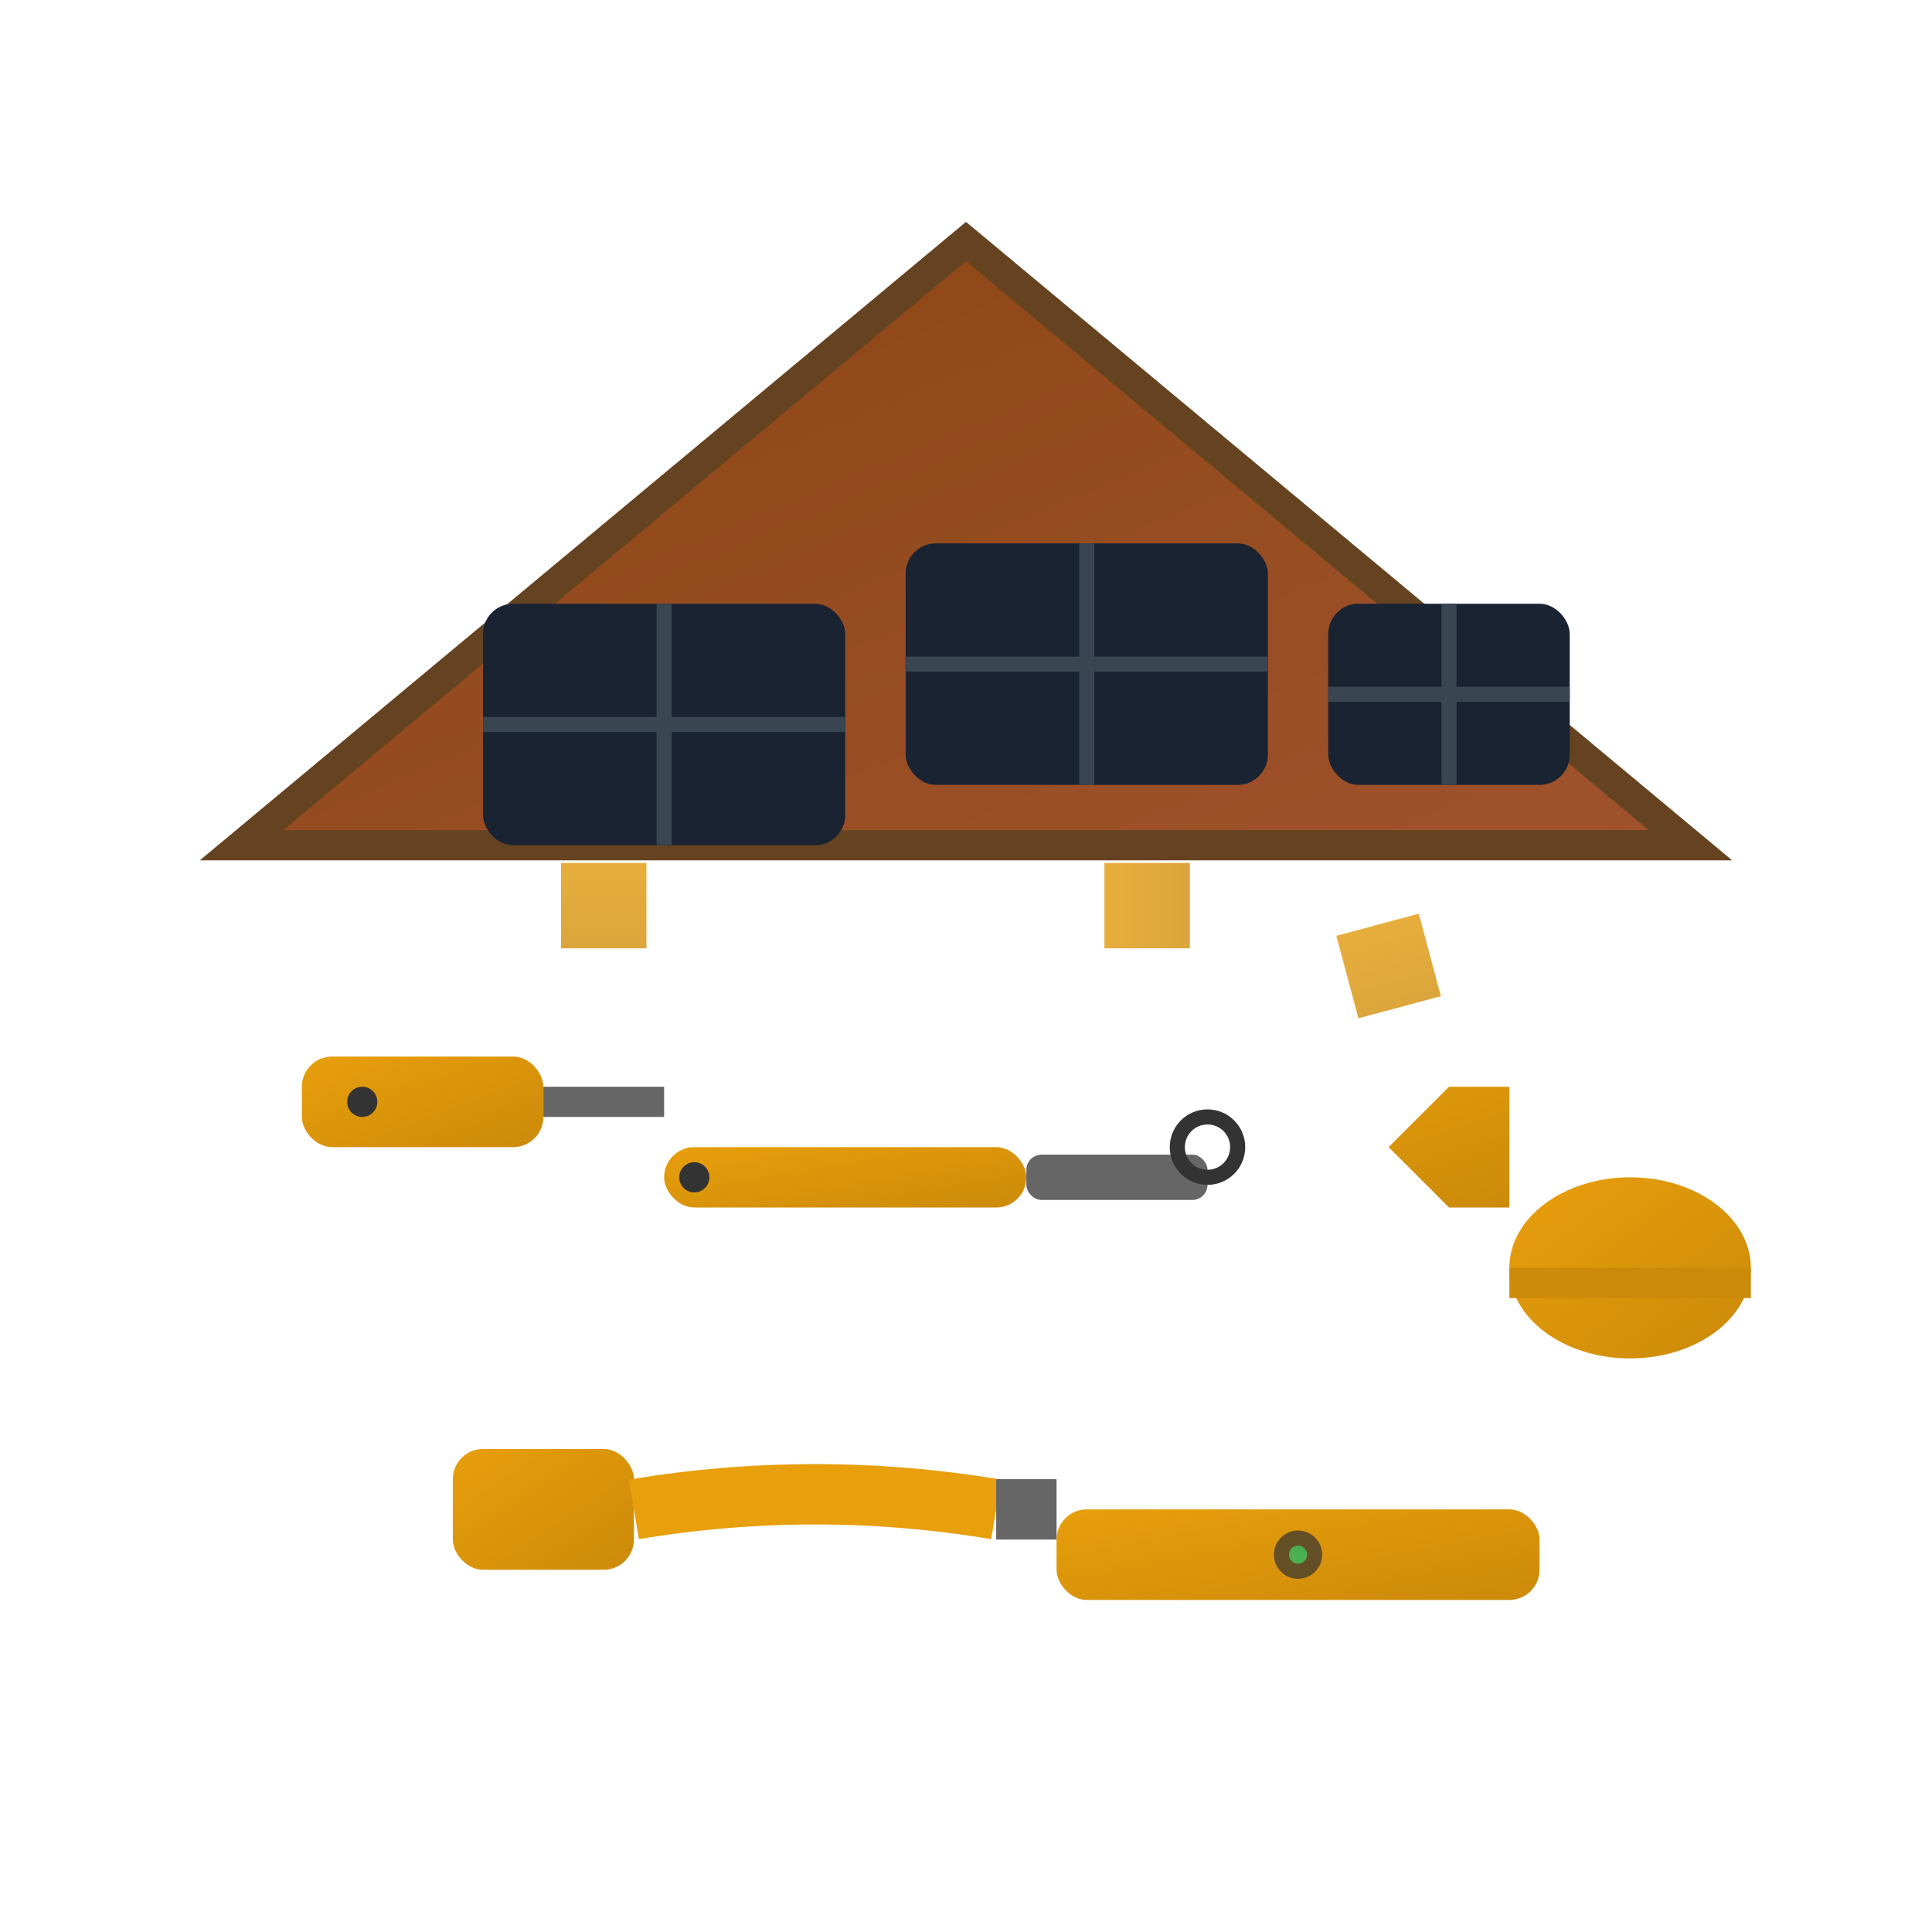 <svg xmlns="http://www.w3.org/2000/svg" viewBox="0 0 64 64" width="64" height="64">
  <defs>
    <linearGradient id="toolGradient" x1="0%" y1="0%" x2="100%" y2="100%">
      <stop offset="0%" style="stop-color:#e89f0c;stop-opacity:1" />
      <stop offset="100%" style="stop-color:#cc8a0a;stop-opacity:1" />
    </linearGradient>
    <linearGradient id="roofGradient" x1="0%" y1="0%" x2="100%" y2="100%">
      <stop offset="0%" style="stop-color:#8B4513;stop-opacity:1" />
      <stop offset="100%" style="stop-color:#A0522D;stop-opacity:1" />
    </linearGradient>
  </defs>
  
  <!-- House roof -->
  <polygon points="32,8 8,28 56,28" fill="url(#roofGradient)" stroke="#654321" stroke-width="1"/>
  
  <!-- Solar panels on roof -->
  <rect x="16" y="20" width="12" height="8" fill="#1a2332" rx="1"/>
  <rect x="30" y="18" width="12" height="8" fill="#1a2332" rx="1"/>
  <rect x="44" y="20" width="8" height="6" fill="#1a2332" rx="1"/>
  
  <!-- Panel grid lines -->
  <g stroke="#3a4552" stroke-width="0.5">
    <line x1="22" y1="20" x2="22" y2="28"/>
    <line x1="16" y1="24" x2="28" y2="24"/>
    <line x1="36" y1="18" x2="36" y2="26"/>
    <line x1="30" y1="22" x2="42" y2="22"/>
    <line x1="48" y1="20" x2="48" y2="26"/>
    <line x1="44" y1="23" x2="52" y2="23"/>
  </g>
  
  <!-- Tools -->
  <!-- Drill -->
  <g transform="translate(10, 35)">
    <rect x="0" y="0" width="8" height="3" fill="url(#toolGradient)" rx="1"/>
    <rect x="8" y="1" width="4" height="1" fill="#666"/>
    <circle cx="2" cy="1.5" r="0.5" fill="#333"/>
  </g>
  
  <!-- Screwdriver -->
  <g transform="translate(22, 38)">
    <rect x="0" y="0" width="12" height="2" fill="url(#toolGradient)" rx="1"/>
    <rect x="12" y="0.25" width="6" height="1.5" fill="#666" rx="0.5"/>
    <circle cx="1" cy="1" r="0.5" fill="#333"/>
  </g>
  
  <!-- Wrench -->
  <g transform="translate(38, 36)">
    <path d="M 0 2 L 8 2 L 10 0 L 12 0 L 12 4 L 10 4 L 8 2" fill="url(#toolGradient)"/>
    <circle cx="2" cy="2" r="1" fill="none" stroke="#333" stroke-width="0.5"/>
  </g>
  
  <!-- Measuring tape -->
  <g transform="translate(15, 48)">
    <rect x="0" y="0" width="6" height="4" fill="url(#toolGradient)" rx="1"/>
    <path d="M 6 2 Q 12 1 18 2" stroke="#e89f0c" stroke-width="2" fill="none"/>
    <rect x="18" y="1" width="2" height="2" fill="#666"/>
  </g>
  
  <!-- Level tool -->
  <g transform="translate(35, 50)">
    <rect x="0" y="0" width="16" height="3" fill="url(#toolGradient)" rx="1"/>
    <circle cx="8" cy="1.5" r="0.8" fill="#333" opacity="0.7"/>
    <circle cx="8" cy="1.5" r="0.3" fill="#4CAF50"/>
  </g>
  
  <!-- Installation sparks/energy -->
  <g fill="url(#toolGradient)" opacity="0.8">
    <polygon points="20,32 22,30 20,28 18,30" transform="rotate(45 20 30)"/>
    <polygon points="38,32 40,30 38,28 36,30" transform="rotate(-45 38 30)"/>
    <polygon points="46,34 48,32 46,30 44,32" transform="rotate(30 46 32)"/>
  </g>
  
  <!-- Worker helmet -->
  <ellipse cx="54" cy="42" rx="4" ry="3" fill="url(#toolGradient)"/>
  <rect x="50" y="42" width="8" height="1" fill="#cc8a0a"/>
</svg>
